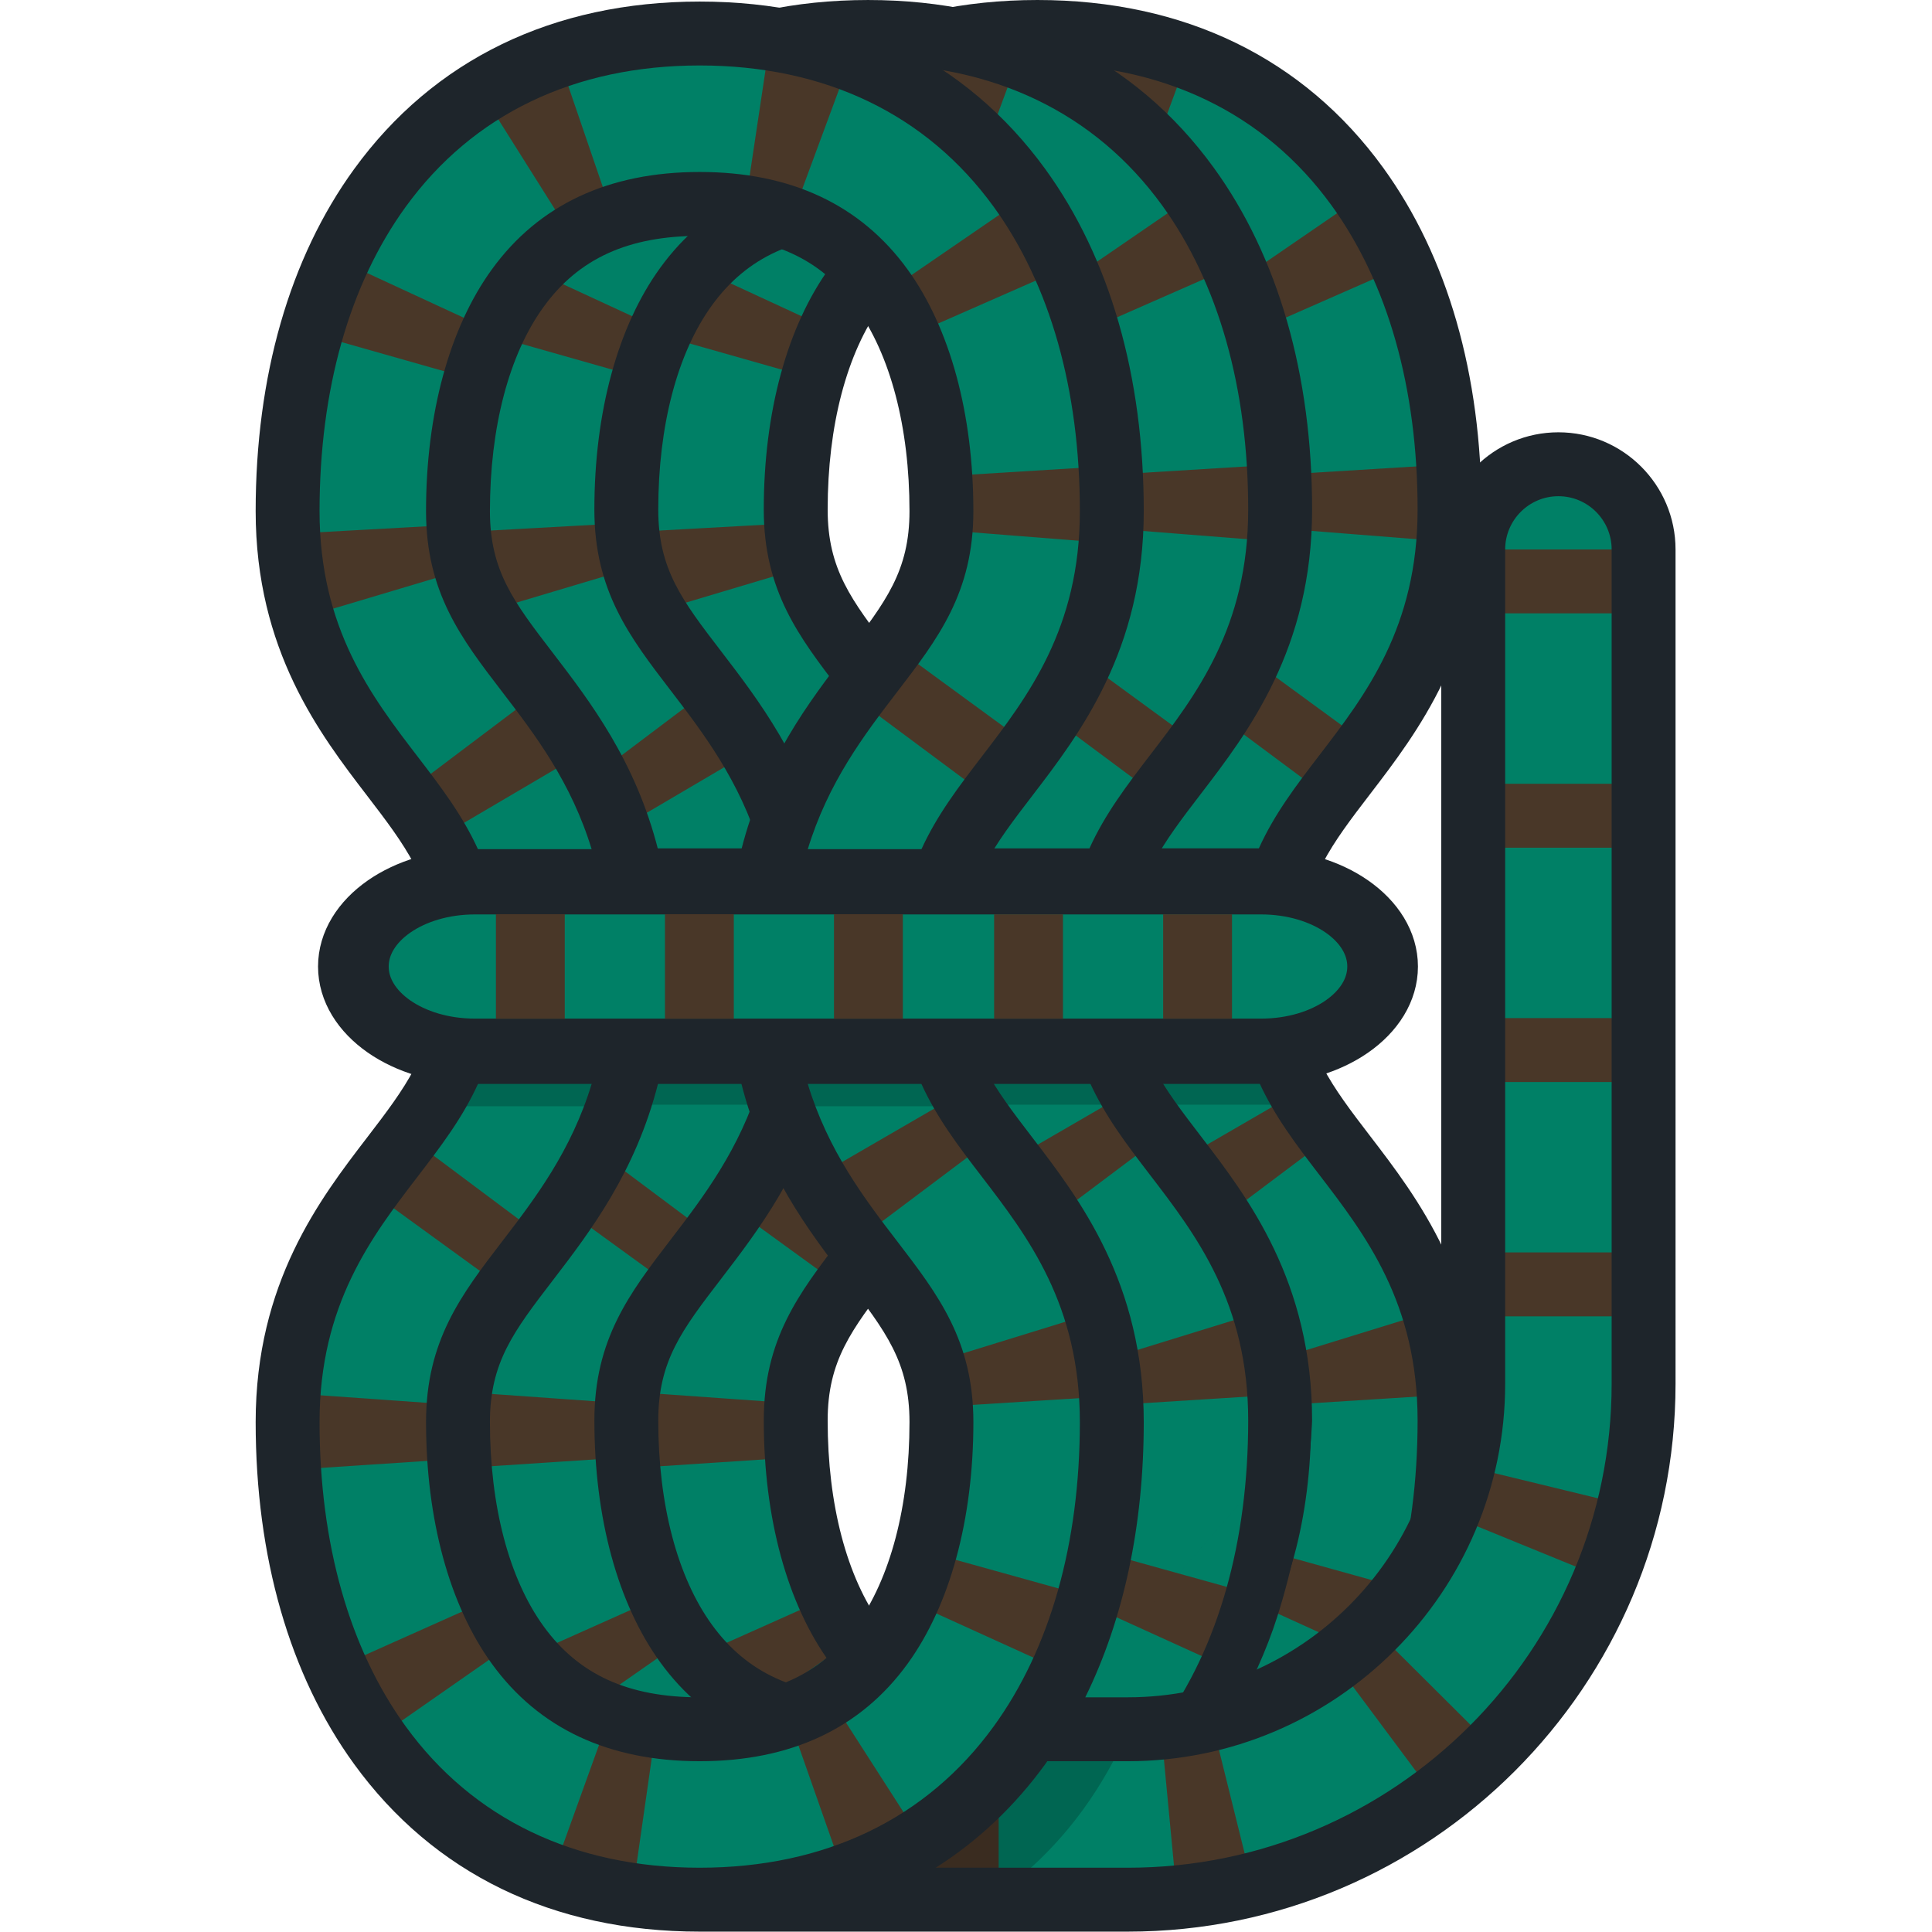 <?xml version="1.0" encoding="UTF-8" standalone="no"?> <svg xmlns="http://www.w3.org/2000/svg" xmlns:svg="http://www.w3.org/2000/svg" version="1.1" id="Layer_1" x="0px" y="0px" viewBox="0 0 512 512" xml:space="preserve" width="512" height="512"><defs id="defs59"></defs> <g id="g26"> </g> <g id="g28"> </g> <g id="g30"> </g> <g id="g32"> </g> <g id="g34"> </g> <g id="g36"> </g> <g id="g38"> </g> <g id="g40"> </g> <g id="g42"> </g> <g id="g44"> </g> <g id="g46"> </g> <g id="g48"> </g> <g id="g50"> </g> <g id="g52"> </g> <g id="g54"> </g><g id="g26-9" transform="translate(-459.052,134.593)"> </g><g id="g28-3" transform="translate(-459.052,134.593)"> </g><g id="g30-0" transform="translate(-459.052,134.593)"> </g><g id="g32-0" transform="translate(-459.052,134.593)"> </g><g id="g34-3" transform="translate(-459.052,134.593)"> </g><g id="g36-6" transform="translate(-459.052,134.593)"> </g><g id="g38-0" transform="translate(-459.052,134.593)"> </g><g id="g40-6" transform="translate(-459.052,134.593)"> </g><g id="g42-1" transform="translate(-459.052,134.593)"> </g><g id="g44-1" transform="translate(-459.052,134.593)"> </g><g id="g46-0" transform="translate(-459.052,134.593)"> </g><g id="g48-4" transform="translate(-459.052,134.593)"> </g><g id="g50-5" transform="translate(-459.052,134.593)"> </g><g id="g52-1" transform="translate(-459.052,134.593)"> </g><g id="g54-6" transform="translate(-459.052,134.593)"> </g> <rect style="fill:#493728;fill-opacity:1;stroke:none;stroke-width:34;stroke-linecap:round;paint-order:stroke fill markers" id="rect1784" width="1.496" height="1.994" x="-598.747" y="142.583" rx="20.955" ry="1.994"></rect><g id="g3511" transform="matrix(1.082,0,0,1,-19.823,1.38)" style="stroke-width:0.961"><g id="g3587" transform="matrix(0.999,0,0,0.999,0.206,0.412)" style="stroke-width:0.962"><path style="fill:#008066;stroke-width:0.964" d="m 252.459,480.508 c 197.472,-410.343 98.736,-205.171 0,0 z" id="path2-9-2" transform="matrix(0.924,0,0,1,18.326,-1.38)"></path><path style="fill:#008066;stroke-width:0.964" d="m 275.062,503.111 c -36.066,0 -65.413,-14.176 -84.872,-40.995 -16.01,-22.069 -24.473,-51.706 -24.473,-85.701 0,-34.058 15.41,-54.15 27.791,-70.294 11.485,-14.976 20.557,-26.804 20.557,-50.534 0,-23.729 -9.072,-35.558 -20.557,-50.532 -12.381,-16.145 -27.791,-36.238 -27.791,-70.295 0,-33.996 8.463,-63.631 24.473,-85.701 19.458,-26.82 48.805,-40.996 84.872,-40.996 36.067,0 65.416,14.176 84.872,40.995 16.012,22.07 24.475,51.706 24.475,85.701 0,34.058 -15.41,54.15 -27.791,70.295 -11.487,14.975 -20.557,26.803 -20.557,50.532 0,23.729 9.07,35.558 20.557,50.534 12.381,16.143 27.791,36.237 27.791,70.294 0,33.997 -8.463,63.632 -24.475,85.701 -19.456,26.82 -48.806,40.996 -84.872,40.996 z m 0,-449.841 c -21.584,0 -37.375,7.305 -48.28,22.336 -10.227,14.097 -15.857,35.104 -15.857,59.155 0,18.718 7.742,28.813 18.456,42.783 13.317,17.364 29.892,38.975 29.892,78.044 0,39.069 -16.575,60.679 -29.892,78.044 -10.714,13.971 -18.456,24.065 -18.456,42.783 0,24.05 5.631,45.058 15.857,59.155 10.904,15.029 26.696,22.336 48.28,22.336 21.584,0 37.377,-7.305 48.28,-22.336 10.227,-14.097 15.86,-35.104 15.86,-59.155 0,-18.718 -7.742,-28.813 -18.456,-42.783 -13.319,-17.364 -29.892,-38.975 -29.892,-78.044 0,-39.069 16.573,-60.679 29.892,-78.044 10.714,-13.971 18.456,-24.065 18.456,-42.783 0,-24.05 -5.633,-45.058 -15.86,-59.155 C 312.439,60.576 296.646,53.27 275.062,53.27 Z" id="path8-9-5" transform="matrix(0.924,0,0,1,18.326,-1.38)"></path><path style="fill:#493728;stroke-width:0.964" d="m 257.142,501.871 c -7.408,-1.06 -14.56,-2.823 -21.26,-5.237 l 15.332,-42.527 c 3.812,1.374 7.962,2.388 12.335,3.015 z m 56.318,-4.959 -14.982,-42.652 c 3.867,-1.358 7.508,-3.126 10.82,-5.253 l 24.431,38.036 c -6.268,4.026 -13.087,7.347 -20.269,9.869 z M 189.037,460.493 c -4.004,-5.744 -7.56,-12.069 -10.569,-18.804 l 41.274,-18.446 c 1.852,4.144 3.997,7.979 6.38,11.393 z M 371.333,442.41 330.181,423.699 c 1.821,-4.009 3.397,-8.383 4.682,-13 l 43.554,12.114 c -1.912,6.869 -4.295,13.463 -7.084,19.597 z M 166.128,389.125 c -0.271,-4.157 -0.41,-8.433 -0.41,-12.71 0,-2.594 0.09,-5.184 0.267,-7.7 l 45.094,3.19 c -0.104,1.458 -0.155,2.976 -0.155,4.508 0,3.292 0.106,6.571 0.313,9.744 z m 172.95,-16.741 c -0.264,-4.21 -0.949,-8.054 -2.091,-11.75 l 43.199,-13.327 c 2.174,7.048 3.523,14.528 4.009,22.234 z M 223.606,341.297 187.024,314.739 c 2.168,-2.986 4.364,-5.85 6.487,-8.621 1.387,-1.806 2.777,-3.619 4.152,-5.459 l 36.214,27.059 c -1.49,1.993 -2.993,3.954 -4.492,5.91 -2.038,2.654 -3.96,5.163 -5.779,7.669 z m 93.062,-13.018 c -3.207,-4.271 -7.374,-10.017 -11.184,-16.589 l 39.114,-22.667 c 2.598,4.485 5.616,8.64 8.222,12.114 z m -59.179,-51.53 -44.519,-7.866 c 0.727,-4.106 1.095,-8.578 1.095,-13.295 l -0.007,-1.061 45.205,-0.466 c 0.005,0.486 0.007,0.976 0.009,1.469 0.001,7.404 -0.6,14.524 -1.783,21.219 z m 33.367,-20.397 -0.002,-0.764 c 0,-7.056 0.552,-13.906 1.642,-20.359 l 44.575,7.535 c -0.671,3.971 -1.012,8.285 -1.012,12.824 l 0.002,0.533 z m -85.584,-34.637 c -2.61,-4.437 -5.675,-8.638 -8.333,-12.162 l 36.101,-27.21 c 3.426,4.546 7.437,10.056 11.2,16.458 z m 146.834,-10.72 -36.276,-26.976 c 1.626,-2.188 3.275,-4.337 4.919,-6.478 1.911,-2.492 3.715,-4.846 5.437,-7.2 l 36.494,26.681 c -2.029,2.772 -4.079,5.445 -6.061,8.031 -1.506,1.964 -3.021,3.935 -4.513,5.942 z M 169.693,163.052 c -2.101,-7.042 -3.384,-14.525 -3.81,-22.237 l 45.138,-2.494 c 0.234,4.238 0.885,8.098 1.989,11.799 z m 214.385,-19.763 -45.066,-3.562 c 0.125,-1.597 0.19,-3.267 0.19,-4.967 0,-3.096 -0.095,-6.189 -0.278,-9.193 l 45.121,-2.776 c 0.241,3.925 0.364,7.951 0.364,11.969 0,2.882 -0.113,5.752 -0.331,8.529 z M 215.406,99.966 171.917,87.622 c 1.95,-6.864 4.373,-13.451 7.207,-19.578 l 41.033,18.973 c -1.847,3.992 -3.445,8.348 -4.751,12.949 z M 330.589,88.393 c -1.83,-4.168 -3.956,-8.027 -6.315,-11.468 l 37.282,-25.566 c 3.951,5.762 7.457,12.103 10.421,18.848 z M 241.206,61.93 217.113,23.678 c 6.291,-3.964 13.136,-7.223 20.339,-9.688 l 14.635,42.773 c -3.894,1.332 -7.553,3.07 -10.881,5.167 z m 58.135,-4.704 c -3.794,-1.404 -7.925,-2.447 -12.277,-3.1 L 293.778,9.42 c 7.408,1.113 14.558,2.933 21.248,5.408 z" id="path10-4-6" transform="matrix(0.924,0,0,1,18.326,-1.38)"></path><path style="opacity:0.2;stroke-width:0.964;enable-background:new" d="m 213.695,247.675 c 0.241,2.491 0.371,5.116 0.371,7.912 0,16.364 -4.315,27.067 -10.759,37.046 h 50.097 c 3.57,-10.385 5.868,-22.505 5.868,-37.046 0,-2.724 -0.088,-5.353 -0.243,-7.912 z m 122.366,7.913 c 0,-2.796 0.13,-5.421 0.371,-7.912 h -45.335 c -0.155,2.56 -0.243,5.189 -0.243,7.912 0,14.541 2.298,26.661 5.867,37.046 h 50.098 c -6.445,-9.98 -10.758,-20.684 -10.758,-37.046 z" id="path12-1-0" transform="matrix(0.924,0,0,1,18.326,-1.38)"></path><path style="fill:#008066;stroke-width:0.964" d="m 337.176,278.066 c 10.602,0 19.197,-10.064 19.197,-22.479 0,-12.415 -8.595,-22.479 -19.197,-22.479 H 212.951 c -10.602,0 -19.197,10.064 -19.197,22.479 0,12.415 8.595,22.479 19.197,22.479 z" id="path14-4-3" transform="matrix(0.924,0,0,1,18.326,-1.38)"></path><g id="g22-9-9" transform="matrix(0.924,0,0,1,101.172,-1.793)" style="stroke-width:0.964"> <rect x="177.008" y="233.517" style="fill:#493728;fill-opacity:1;stroke-width:0.962" width="16.88" height="44.958" id="rect16-5-4"></rect> <rect x="135.565" y="233.517" style="fill:#493728;fill-opacity:1;stroke-width:0.962" width="16.88" height="44.958" id="rect18-6-8"></rect> <rect x="218.452" y="233.517" style="fill:#493728;fill-opacity:1;stroke-width:0.962" width="16.88" height="44.958" id="rect20-3-7"></rect> </g><path style="fill:#1e252b;stroke-width:0.964" d="m 392.886,376.414 c 0,-36.934 -17.074,-59.196 -29.542,-75.453 -5.09,-6.638 -9.393,-12.276 -12.609,-18.405 8.416,-5.315 14.115,-15.409 14.115,-26.969 0,-11.562 -5.699,-21.655 -14.116,-26.971 3.216,-6.128 7.518,-11.763 12.612,-18.405 12.467,-16.255 29.541,-38.52 29.541,-75.452 0,-35.796 -9.021,-67.152 -26.09,-90.678 -21.119,-29.108 -52.839,-44.494 -91.735,-44.494 -38.893,0 -70.613,15.386 -91.733,44.495 -17.067,23.527 -26.088,54.884 -26.088,90.678 0,36.932 17.072,59.196 29.544,75.456 5.091,6.639 9.393,12.274 12.608,18.4 -8.416,5.315 -14.116,15.41 -14.116,26.97 0,11.561 5.699,21.655 14.116,26.971 -3.215,6.126 -7.516,11.762 -12.61,18.405 -12.467,16.255 -29.542,38.519 -29.542,75.453 0,35.796 9.021,67.152 26.089,90.679 21.118,29.108 52.839,44.494 91.732,44.494 m 0,0 c 0,0 8.343,-0.424 18.797,-3.063 4.832,-1.219 10.824,-2.091 16.217,-4.067 5.065,-1.856 11.398,-3.872 16.12,-6.683 10.542,-6.276 22.495,-12.787 31.209,-22.366 9.453,-10.391 20.53,-29.051 26.223,-46.907 C 392.097,401.946 392.886,376.414 392.886,376.414 M 174.194,134.761 c 0,-32.195 7.904,-60.11 22.858,-80.724 17.798,-24.53 44.773,-37.497 78.01,-37.497 33.24,0 60.215,12.967 78.01,37.497 14.954,20.613 22.86,48.527 22.86,80.724 0,31.18 -13.833,49.219 -26.04,65.137 -6.105,7.96 -11.922,15.558 -16.077,24.735 H 303.68 c 5.44,-17.962 15.099,-30.598 23.791,-41.931 10.843,-14.137 20.206,-26.348 20.206,-47.941 0,-25.823 -6.206,-48.599 -17.475,-64.132 -12.435,-17.143 -30.987,-25.835 -55.141,-25.835 -24.151,0 -42.703,8.691 -55.14,25.834 -11.269,15.531 -17.474,38.307 -17.474,64.132 0,21.594 9.364,33.805 20.211,47.948 8.69,11.331 18.348,23.969 23.786,41.924 h -30.135 c -4.153,-9.177 -9.969,-16.774 -16.077,-24.736 -12.205,-15.916 -26.038,-33.956 -26.038,-65.135 z m 38.757,134.828 c -5.812,0 -10.721,-6.413 -10.721,-14.003 0,-7.59 4.909,-14.003 10.721,-14.003 h 124.224 c 5.812,0 10.721,6.413 10.721,14.003 0,7.59 -4.909,14.003 -10.721,14.003 z m 73.142,16.953 c 5.976,23.575 18.046,39.363 27.928,52.247 10.418,13.585 16.705,21.783 16.705,37.626 0,22.275 -5.06,41.515 -14.246,54.177 -9.322,12.851 -22.483,18.837 -41.418,18.837 -18.934,0 -32.095,-5.985 -41.419,-18.837 -9.184,-12.659 -14.242,-31.9 -14.242,-54.177 0,-15.843 6.287,-24.041 16.713,-37.634 9.879,-12.883 21.943,-28.669 27.919,-52.238 h 22.06 z m -22.06,-61.91 c -5.975,-23.57 -18.042,-39.357 -27.927,-52.247 -10.418,-13.585 -16.705,-21.783 -16.705,-37.626 0,-22.277 5.059,-41.517 14.242,-54.177 9.323,-12.85 22.485,-18.835 41.419,-18.835 18.936,0 32.096,5.985 41.419,18.837 9.185,12.661 14.245,31.901 14.245,54.177 0,15.843 -6.288,24.041 -16.705,37.625 -9.881,12.883 -21.95,28.669 -27.927,52.247 z m -66.981,232.507 c -14.953,-20.613 -22.859,-48.527 -22.859,-80.724 0,-31.182 13.834,-49.22 26.047,-65.143 6.102,-7.959 11.918,-15.555 16.069,-24.729 h 30.136 c -5.436,17.955 -15.096,30.592 -23.791,41.931 -10.843,14.137 -20.206,26.348 -20.206,47.941 0,25.826 6.205,48.601 17.474,64.132 12.438,17.142 30.989,25.834 55.14,25.834 24.154,0 42.706,-8.692 55.14,-25.834 11.27,-15.533 17.476,-38.31 17.476,-64.132 0,-21.594 -9.364,-33.805 -20.206,-47.942 -8.692,-11.332 -18.353,-23.971 -23.791,-41.931 h 30.133 c 4.153,9.179 9.972,16.779 16.077,24.737 12.206,15.915 26.04,33.954 26.04,65.135 0,32.198 -7.904,60.112 -22.86,80.724 -17.796,24.53 -44.771,37.496 -78.01,37.496 -33.236,0 -60.211,-12.965 -78.009,-37.495 z" id="path24-8-0" transform="matrix(0.924,0,0,1,18.326,-1.38)"></path><g id="g1578" transform="matrix(0.924,0,0,1,483.762,-136.384)" style="stroke-width:0.964"><path style="fill:#008066;stroke-width:0.962" d="m -296.207,615.514 c 197.472,-410.343 98.736,-205.171 0,0 z" id="path2-9"></path><path style="fill:#008066;stroke-width:0.962" d="m -273.604,638.117 c -36.066,0 -65.413,-14.176 -84.872,-40.995 -16.01,-22.069 -24.473,-51.706 -24.473,-85.701 0,-34.058 15.41,-54.15 27.791,-70.294 11.485,-14.976 20.557,-26.804 20.557,-50.534 0,-23.729 -9.072,-35.558 -20.557,-50.532 -12.381,-16.145 -27.791,-36.238 -27.791,-70.295 0,-33.996 8.463,-63.631 24.473,-85.701 19.458,-26.82 48.805,-40.996 84.872,-40.996 36.067,0 65.416,14.176 84.872,40.995 16.012,22.07 24.475,51.706 24.475,85.701 0,34.058 -15.41,54.15 -27.791,70.295 -11.487,14.975 -20.557,26.803 -20.557,50.532 0,23.729 9.07,35.558 20.557,50.534 12.381,16.143 27.791,36.237 27.791,70.294 0,33.997 -8.463,63.632 -24.475,85.701 -19.456,26.82 -48.806,40.996 -84.872,40.996 z m 0,-449.841 c -21.584,0 -37.375,7.305 -48.28,22.336 -10.227,14.097 -15.857,35.104 -15.857,59.155 0,18.718 7.742,28.813 18.456,42.783 13.317,17.364 29.892,38.975 29.892,78.044 0,39.069 -16.575,60.679 -29.892,78.044 -10.714,13.971 -18.456,24.065 -18.456,42.783 0,24.05 5.631,45.058 15.857,59.155 10.904,15.029 26.696,22.336 48.28,22.336 21.584,0 37.377,-7.305 48.28,-22.336 10.227,-14.097 15.86,-35.104 15.86,-59.155 0,-18.718 -7.742,-28.813 -18.456,-42.783 -13.319,-17.364 -29.892,-38.975 -29.892,-78.044 0,-39.069 16.573,-60.679 29.892,-78.044 10.714,-13.971 18.456,-24.065 18.456,-42.783 0,-24.05 -5.633,-45.058 -15.86,-59.155 -10.903,-15.03 -26.696,-22.336 -48.28,-22.336 z" id="path8-9"></path><path style="fill:#493728;stroke-width:0.962" d="m -291.524,636.877 c -7.408,-1.06 -14.56,-2.823 -21.26,-5.237 l 15.332,-42.527 c 3.812,1.374 7.962,2.388 12.335,3.015 z m 56.318,-4.959 -14.982,-42.652 c 3.867,-1.358 7.508,-3.126 10.82,-5.253 l 24.431,38.036 c -6.268,4.026 -13.087,7.347 -20.269,9.869 z m -124.423,-36.419 c -4.004,-5.744 -7.56,-12.069 -10.569,-18.804 l 41.274,-18.446 c 1.852,4.144 3.997,7.979 6.38,11.393 z m 182.296,-18.083 -41.152,-18.711 c 1.821,-4.009 3.397,-8.383 4.682,-13 l 43.554,12.114 c -1.912,6.869 -4.295,13.463 -7.084,19.597 z m -205.205,-53.285 c -0.271,-4.157 -0.41,-8.433 -0.41,-12.71 0,-2.594 0.09,-5.184 0.267,-7.7 l 45.094,3.19 c -0.104,1.458 -0.155,2.976 -0.155,4.508 0,3.292 0.106,6.571 0.313,9.744 z m 172.95,-16.741 c -0.264,-4.21 -0.949,-8.054 -2.091,-11.75 l 43.199,-13.327 c 2.174,7.048 3.523,14.528 4.009,22.234 z m -115.472,-31.087 -36.582,-26.558 c 2.168,-2.986 4.364,-5.85 6.487,-8.621 1.387,-1.806 2.777,-3.619 4.152,-5.459 l 36.214,27.059 c -1.49,1.993 -2.993,3.954 -4.492,5.91 -2.038,2.654 -3.96,5.163 -5.779,7.669 z m 93.062,-13.018 c -3.207,-4.271 -7.374,-10.017 -11.184,-16.589 l 39.114,-22.667 c 2.598,4.485 5.616,8.64 8.222,12.114 z m -59.179,-51.53 -44.519,-7.866 c 0.727,-4.106 1.095,-8.578 1.095,-13.295 l -0.007,-1.061 45.205,-0.466 c 0.005,0.486 0.007,0.976 0.009,1.469 0.001,7.404 -0.6,14.524 -1.783,21.219 z m 33.367,-20.397 -0.002,-0.764 c 0,-7.056 0.552,-13.906 1.642,-20.359 l 44.575,7.535 c -0.671,3.971 -1.012,8.285 -1.012,12.824 l 0.002,0.533 z m -85.584,-34.637 c -2.61,-4.437 -5.675,-8.638 -8.333,-12.162 l 36.101,-27.21 c 3.426,4.546 7.437,10.056 11.2,16.458 z m 146.834,-10.72 -36.276,-26.976 c 1.626,-2.188 3.275,-4.337 4.919,-6.478 1.911,-2.492 3.715,-4.846 5.437,-7.2 l 36.494,26.681 c -2.029,2.772 -4.079,5.445 -6.061,8.031 -1.506,1.964 -3.021,3.935 -4.513,5.942 z m -182.413,-47.943 c -2.101,-7.042 -3.384,-14.525 -3.81,-22.237 l 45.138,-2.494 c 0.234,4.238 0.885,8.098 1.989,11.799 l -21.659,6.466 z m 214.385,-19.763 -45.066,-3.562 c 0.125,-1.597 0.19,-3.267 0.19,-4.967 0,-3.096 -0.095,-6.189 -0.278,-9.193 l 45.121,-2.776 c 0.241,3.925 0.364,7.951 0.364,11.969 0,2.882 -0.113,5.752 -0.331,8.529 z m -168.672,-43.323 -43.489,-12.344 c 1.95,-6.864 4.373,-13.451 7.207,-19.578 l 41.033,18.973 c -1.847,3.992 -3.445,8.348 -4.751,12.949 z m 115.183,-11.573 c -1.83,-4.168 -3.956,-8.027 -6.315,-11.468 l 37.282,-25.566 c 3.951,5.762 7.457,12.103 10.421,18.848 z m -89.383,-26.463 -24.093,-38.252 c 6.291,-3.964 13.136,-7.223 20.339,-9.688 l 14.635,42.773 c -3.894,1.332 -7.553,3.07 -10.881,5.167 z m 58.135,-4.704 c -3.794,-1.404 -7.925,-2.447 -12.277,-3.1 l 6.714,-44.706 c 7.408,1.113 14.558,2.933 21.248,5.408 z" id="path10-4"></path><path style="opacity:0.2;stroke-width:0.962;enable-background:new" d="m -334.971,382.681 c 0.241,2.491 0.371,5.116 0.371,7.912 0,16.364 -4.315,27.067 -10.759,37.046 h 50.097 c 3.57,-10.385 5.868,-22.505 5.868,-37.046 0,-2.724 -0.088,-5.353 -0.243,-7.912 z m 122.366,7.913 c 0,-2.796 0.13,-5.421 0.371,-7.912 h -45.335 c -0.155,2.56 -0.243,5.189 -0.243,7.912 0,14.541 2.298,26.661 5.867,37.046 h 50.098 c -6.445,-9.98 -10.758,-20.684 -10.758,-37.046 z" id="path12-1"></path><path style="fill:#008066;stroke-width:0.962" d="m -211.49,413.072 c 10.602,0 19.197,-10.064 19.197,-22.479 0,-12.415 -8.595,-22.479 -19.197,-22.479 h -124.225 c -10.602,0 -19.197,10.064 -19.197,22.479 0,12.415 8.595,22.479 19.197,22.479 z" id="path14-4"></path><g id="g22-9" transform="translate(-459.052,134.593)" style="stroke-width:0.962"> <rect x="177.008" y="233.517" style="fill:#493728;fill-opacity:1;stroke-width:0.962" width="16.88" height="44.958" id="rect16-5"></rect> <rect x="135.565" y="233.517" style="fill:#493728;fill-opacity:1;stroke-width:0.962" width="16.88" height="44.958" id="rect18-6"></rect> <rect x="218.452" y="233.517" style="fill:#493728;fill-opacity:1;stroke-width:0.962" width="16.88" height="44.958" id="rect20-3"></rect> </g><path style="fill:#1e252b;stroke-width:0.962" d="m -155.78,511.42 c 0,-36.934 -17.074,-59.196 -29.542,-75.453 -5.09,-6.638 -9.393,-12.276 -12.609,-18.405 18.439,-14.648 17.968,-42.059 -10e-4,-53.94 3.216,-6.128 7.518,-11.763 12.612,-18.405 12.467,-16.255 29.541,-38.52 29.541,-75.452 0,-35.796 -9.021,-67.152 -26.09,-90.678 -21.119,-29.108 -52.839,-44.494 -91.735,-44.494 -38.893,0 -70.613,15.386 -91.733,44.495 -17.067,23.527 -26.088,54.884 -26.088,90.678 0,36.932 17.072,59.196 29.544,75.456 5.091,6.639 9.393,12.274 12.608,18.4 -8.416,5.315 -14.116,15.41 -14.116,26.97 0,11.561 5.699,21.655 14.116,26.971 -3.215,6.126 -7.516,11.762 -12.61,18.405 -12.467,16.255 -29.542,38.519 -29.542,75.453 0,35.796 9.021,67.152 26.089,90.679 21.118,29.108 52.839,44.494 91.732,44.494 m 0,0 c 0,0 8.343,-0.424 18.797,-3.063 4.832,-1.219 10.824,-2.091 16.217,-4.067 5.065,-1.856 11.398,-3.872 16.12,-6.683 10.542,-6.276 22.495,-12.787 31.209,-22.366 9.453,-10.391 20.53,-29.051 26.223,-46.907 8.468,-26.557 9.257,-52.088 9.257,-52.088 m -218.692,-241.653 c 0,-32.195 7.904,-60.11 22.858,-80.724 17.798,-24.53 44.773,-37.497 78.01,-37.497 33.24,0 60.215,12.967 78.01,37.497 14.954,20.613 22.86,48.527 22.86,80.724 0,31.18 -13.833,49.219 -26.04,65.137 -6.105,7.96 -11.922,15.558 -16.077,24.735 h -30.135 c 5.44,-17.962 15.099,-30.598 23.791,-41.931 10.843,-14.137 20.206,-26.348 20.206,-47.941 0,-25.823 -6.206,-48.599 -17.475,-64.132 -12.435,-17.143 -30.987,-25.835 -55.141,-25.835 -24.151,0 -42.703,8.691 -55.14,25.834 -11.269,15.531 -17.474,38.307 -17.474,64.132 0,21.594 9.364,33.805 20.211,47.948 8.69,11.331 18.348,23.969 23.786,41.924 h -30.135 c -4.153,-9.177 -9.969,-16.774 -16.077,-24.736 -12.205,-15.916 -26.038,-33.956 -26.038,-65.135 z m 38.757,134.828 c -5.812,0 -10.721,-6.413 -10.721,-14.003 0,-7.59 4.909,-14.003 10.721,-14.003 h 124.224 c 15.721,3.378 11.38,27.537 0,28.006 z m 73.142,16.953 c 5.976,23.575 18.046,39.363 27.928,52.247 10.418,13.585 16.705,21.783 16.705,37.626 0,22.275 -5.06,41.515 -14.246,54.177 -9.322,12.851 -22.483,18.837 -41.418,18.837 -18.934,0 -32.095,-5.985 -41.419,-18.837 -9.184,-12.659 -14.242,-31.9 -14.242,-54.177 0,-15.843 6.287,-24.041 16.713,-37.634 9.879,-12.883 21.943,-28.669 27.919,-52.238 h 22.06 z m -22.06,-61.91 c -5.975,-23.57 -18.042,-39.357 -27.927,-52.247 -10.418,-13.585 -16.705,-21.783 -16.705,-37.626 0,-22.277 5.059,-41.517 14.242,-54.177 9.323,-12.85 22.485,-18.835 41.419,-18.835 18.936,0 32.096,5.985 41.419,18.837 9.185,12.661 14.245,31.901 14.245,54.177 0,15.843 -6.288,24.041 -16.705,37.625 -9.881,12.883 -21.95,28.669 -27.927,52.247 z m -66.981,232.507 c -14.953,-20.613 -22.859,-48.527 -22.859,-80.724 0,-31.182 13.834,-49.22 26.047,-65.143 6.102,-7.959 11.918,-15.555 16.069,-24.729 h 30.136 c -5.436,17.955 -15.096,30.592 -23.791,41.931 -10.843,14.137 -20.206,26.348 -20.206,47.941 0,25.826 6.205,48.601 17.474,64.132 12.438,17.142 30.989,25.834 55.14,25.834 24.154,0 42.706,-8.692 55.14,-25.834 11.27,-15.533 17.476,-38.31 17.476,-64.132 0,-21.594 -9.364,-33.805 -20.206,-47.942 -8.692,-11.332 -18.353,-23.971 -23.791,-41.931 h 30.133 c 4.153,9.179 9.972,16.779 16.077,24.737 12.206,15.915 26.04,33.954 26.04,65.135 0,32.198 -7.904,60.112 -22.86,80.724 -17.796,24.53 -44.771,37.496 -78.01,37.496 -33.236,0 -60.211,-12.965 -78.009,-37.495 z" id="path24-8"></path></g><path style="fill:#008066;stroke-width:0.964" d="m 299.029,503.524 h -113.58 c -12.483,0 -22.604,-10.12 -22.604,-22.603 0,-12.484 10.121,-22.604 22.604,-22.604 h 113.58 c 50.543,0 91.662,-41.119 91.662,-91.662 V 145.344 c 0,-12.484 10.121,-22.604 22.604,-22.604 12.485,0 22.604,10.12 22.604,22.604 v 221.311 c -0.002,75.471 -61.401,136.869 -136.87,136.869 z" id="path2" transform="matrix(0.924,0,0,1,18.326,-1.38)"></path><path style="fill:#493728;stroke-width:0.964" d="m 307.82,457.902 4.273,45.005 c 6.73,-0.64 13.458,-1.786 19.998,-3.41 l -10.889,-43.876 c -4.371,1.086 -8.875,1.854 -13.382,2.281 z m 45.906,-17.685 27.009,36.253 c 5.403,-4.027 10.556,-8.491 15.313,-13.271 L 364.004,431.31 c -3.193,3.209 -6.653,6.206 -10.278,8.907 z m -105.907,44.75 v 18.556 h 16.953 v -34.002 c -5.107,5.899 -10.776,11.05 -16.953,15.446 z M 390.69,286.617 h 45.207 V 269.664 H 390.69 Z m 0,-62.16 h 45.207 V 207.504 H 390.69 Z m -6.764,176.834 41.852,17.093 c 2.556,-6.26 4.662,-12.764 6.258,-19.332 l -43.929,-10.671 c -1.066,4.386 -2.472,8.729 -4.181,12.91 z m 6.764,-255.946 v 16.953 h 45.207 v -16.953 z m 0,203.431 h 45.207 V 331.823 H 390.69 Z" id="path4" transform="matrix(0.924,0,0,1,18.326,-1.38)"></path><path style="opacity:0.2;stroke-width:0.964;enable-background:new" d="m 299.029,458.317 h -113.58 c -12.483,0 -22.604,10.12 -22.604,22.604 0,12.484 10.121,22.603 22.604,22.603 h 76.995 c 9.466,-6.318 17.797,-14.35 24.829,-24.042 4.669,-6.434 8.675,-13.53 12.036,-21.172 -0.094,10e-4 -0.187,0.007 -0.28,0.007 z" id="path6" transform="matrix(0.924,0,0,1,18.326,-1.38)"></path><path style="fill:#008066;stroke-width:0.964" d="m 185.448,503.524 c -36.066,0 -65.413,-14.176 -84.872,-40.995 -16.01,-22.069 -24.473,-51.706 -24.473,-85.701 0,-34.058 15.41,-54.15 27.791,-70.294 11.485,-14.976 20.557,-26.804 20.557,-50.534 0,-23.729 -9.072,-35.558 -20.557,-50.532 -12.381,-16.145 -27.791,-36.238 -27.791,-70.295 0,-33.996 8.463,-63.631 24.473,-85.701 19.458,-26.82 48.805,-40.996 84.872,-40.996 36.067,0 65.416,14.176 84.872,40.995 16.012,22.07 24.475,51.706 24.475,85.701 0,34.058 -15.41,54.15 -27.791,70.295 -11.487,14.975 -20.557,26.803 -20.557,50.532 0,23.729 9.07,35.558 20.557,50.534 12.381,16.143 27.791,36.237 27.791,70.294 0,33.997 -8.463,63.632 -24.475,85.701 -19.456,26.82 -48.806,40.996 -84.872,40.996 z m 0,-449.841 c -21.584,0 -37.375,7.305 -48.28,22.336 -10.227,14.097 -15.857,35.104 -15.857,59.155 0,18.718 7.742,28.813 18.456,42.783 13.317,17.364 29.892,38.975 29.892,78.044 0,39.069 -16.575,60.679 -29.892,78.044 -10.714,13.971 -18.456,24.065 -18.456,42.783 0,24.05 5.631,45.058 15.857,59.155 10.904,15.029 26.696,22.336 48.28,22.336 21.584,0 37.377,-7.305 48.28,-22.336 10.227,-14.097 15.86,-35.104 15.86,-59.155 0,-18.718 -7.742,-28.813 -18.456,-42.783 -13.319,-17.364 -29.892,-38.975 -29.892,-78.044 0,-39.069 16.573,-60.679 29.892,-78.044 10.714,-13.971 18.456,-24.065 18.456,-42.783 0,-24.05 -5.633,-45.058 -15.86,-59.155 -10.903,-15.03 -26.696,-22.336 -48.28,-22.336 z" id="path8" transform="matrix(0.924,0,0,1,18.326,-1.38)"></path><path style="fill:#493728;stroke-width:0.964" d="m 167.528,502.284 c -7.408,-1.06 -14.56,-2.823 -21.26,-5.237 L 161.6,454.52 c 3.812,1.374 7.962,2.388 12.335,3.015 z m 56.318,-4.959 -14.982,-42.652 c 3.867,-1.358 7.508,-3.126 10.82,-5.253 l 24.431,38.036 c -6.268,4.026 -13.087,7.347 -20.269,9.869 z M 99.423,460.906 c -4.004,-5.744 -7.56,-12.069 -10.569,-18.804 l 41.274,-18.446 c 1.852,4.144 3.997,7.979 6.38,11.393 z m 182.296,-18.083 -41.152,-18.711 c 1.821,-4.009 3.397,-8.383 4.682,-13 l 43.554,12.114 c -1.912,6.869 -4.295,13.463 -7.084,19.597 z M 76.514,389.538 c -0.271,-4.157 -0.41,-8.433 -0.41,-12.71 0,-2.594 0.09,-5.184 0.267,-7.7 l 45.094,3.19 c -0.104,1.458 -0.155,2.976 -0.155,4.508 0,3.292 0.106,6.571 0.313,9.744 z m 172.95,-16.741 c -0.264,-4.21 -0.949,-8.054 -2.091,-11.75 l 43.199,-13.327 c 2.174,7.048 3.523,14.528 4.009,22.234 z M 133.992,341.71 97.41,315.152 c 2.168,-2.986 4.364,-5.85 6.487,-8.621 1.387,-1.806 2.777,-3.619 4.152,-5.459 l 36.214,27.059 c -1.49,1.993 -2.993,3.954 -4.492,5.91 -2.038,2.654 -3.96,5.163 -5.779,7.669 z m 93.062,-13.018 c -3.207,-4.271 -7.374,-10.017 -11.184,-16.589 l 39.114,-22.667 c 2.598,4.485 5.616,8.64 8.222,12.114 z m -59.179,-51.53 -44.519,-7.866 c 0.727,-4.106 1.095,-8.578 1.095,-13.295 l -0.007,-1.061 45.205,-0.466 c 0.005,0.486 0.007,0.976 0.009,1.469 0.001,7.404 -0.6,14.524 -1.783,21.219 z m 33.367,-20.397 -0.002,-0.764 c 0,-7.056 0.552,-13.906 1.642,-20.359 l 44.575,7.535 c -0.671,3.971 -1.012,8.285 -1.012,12.824 l 0.002,0.533 z m -85.584,-34.637 c -2.61,-4.437 -5.675,-8.638 -8.333,-12.162 l 36.101,-27.21 c 3.426,4.546 7.437,10.056 11.2,16.458 z m 146.834,-10.72 -36.276,-26.976 c 1.626,-2.188 3.275,-4.337 4.919,-6.478 1.911,-2.492 3.715,-4.846 5.437,-7.2 l 36.494,26.681 c -2.029,2.772 -4.079,5.445 -6.061,8.031 -1.506,1.964 -3.021,3.935 -4.513,5.942 z M 80.079,163.465 c -2.101,-7.042 -3.384,-14.525 -3.81,-22.237 l 45.138,-2.494 c 0.234,4.238 0.885,8.098 1.989,11.799 z m 214.385,-19.763 -45.066,-3.562 c 0.125,-1.597 0.19,-3.267 0.19,-4.967 0,-3.096 -0.095,-6.189 -0.278,-9.193 l 45.121,-2.776 c 0.241,3.925 0.364,7.951 0.364,11.969 0,2.882 -0.113,5.752 -0.331,8.529 z M 125.792,100.379 82.303,88.035 c 1.95,-6.864 4.373,-13.451 7.207,-19.578 l 41.033,18.973 c -1.847,3.992 -3.445,8.348 -4.751,12.949 z M 240.975,88.806 c -1.83,-4.168 -3.956,-8.027 -6.315,-11.468 l 37.282,-25.566 c 3.951,5.762 7.457,12.103 10.421,18.848 z M 151.592,62.343 127.499,24.091 c 6.291,-3.964 13.136,-7.223 20.339,-9.688 l 14.635,42.773 c -3.894,1.332 -7.553,3.07 -10.881,5.167 z m 58.135,-4.704 c -3.794,-1.404 -7.925,-2.447 -12.277,-3.1 l 6.714,-44.706 c 7.408,1.113 14.558,2.933 21.248,5.408 z" id="path10" transform="matrix(0.924,0,0,1,18.326,-1.38)"></path><path style="opacity:0.2;stroke-width:0.964;enable-background:new" d="m 124.081,248.088 c 0.241,2.491 0.371,5.116 0.371,7.912 0,16.364 -4.315,27.067 -10.759,37.046 h 50.097 c 3.57,-10.385 5.868,-22.505 5.868,-37.046 0,-2.724 -0.088,-5.353 -0.243,-7.912 z m 122.366,7.913 c 0,-2.796 0.13,-5.421 0.371,-7.912 h -45.335 c -0.155,2.56 -0.243,5.189 -0.243,7.912 0,14.541 2.298,26.661 5.867,37.046 h 50.098 c -6.445,-9.98 -10.758,-20.684 -10.758,-37.046 z" id="path12" transform="matrix(0.924,0,0,1,18.326,-1.38)"></path><path style="fill:#008066;stroke-width:0.964" d="m 247.562,278.479 c 10.602,0 19.197,-10.064 19.197,-22.479 0,-12.415 -8.595,-22.479 -19.197,-22.479 H 123.337 c -10.602,0 -19.197,10.064 -19.197,22.479 0,12.415 8.595,22.479 19.197,22.479 z" id="path14" transform="matrix(0.924,0,0,1,18.326,-1.38)"></path><g id="g22" transform="matrix(0.924,0,0,1,18.326,-1.38)" style="stroke-width:0.964"> <rect x="177.008" y="233.517" style="fill:#493728;fill-opacity:1;stroke-width:0.962" width="16.88" height="44.958" id="rect16"></rect> <rect x="135.565" y="233.517" style="fill:#493728;fill-opacity:1;stroke-width:0.962" width="16.88" height="44.958" id="rect18"></rect> <rect x="218.452" y="233.517" style="fill:#493728;fill-opacity:1;stroke-width:0.962" width="16.88" height="44.958" id="rect20"></rect> </g><path style="fill:#1e252b;stroke-width:0.964" d="m 413.294,114.265 c -17.137,0 -31.08,13.943 -31.08,31.08 v 221.311 c 0,45.868 -37.317,83.185 -83.185,83.185 h -11.273 c 10.184,-20.707 15.516,-45.545 15.516,-73.014 0,-36.934 -17.074,-59.196 -29.542,-75.453 -5.09,-6.638 -9.393,-12.276 -12.609,-18.405 8.416,-5.315 14.115,-15.409 14.115,-26.969 0,-11.562 -5.699,-21.655 -14.116,-26.971 3.216,-6.128 7.518,-11.763 12.612,-18.405 12.467,-16.255 29.541,-38.52 29.541,-75.452 0,-35.796 -9.021,-67.152 -26.09,-90.678 C 256.064,15.386 224.344,0 185.448,0 146.555,0 114.835,15.386 93.715,44.495 76.648,68.022 67.627,99.379 67.627,135.173 c 0,36.932 17.072,59.196 29.544,75.456 5.091,6.639 9.393,12.274 12.608,18.4 -8.416,5.315 -14.116,15.41 -14.116,26.97 0,11.561 5.699,21.655 14.116,26.971 -3.215,6.126 -7.516,11.762 -12.61,18.405 -12.467,16.255 -29.542,38.519 -29.542,75.453 0,35.796 9.021,67.152 26.089,90.679 21.118,29.108 52.839,44.494 91.732,44.494 h 113.58 c 80.143,0 145.345,-65.201 145.345,-145.345 V 145.345 c 0.001,-17.138 -13.942,-31.08 -31.079,-31.08 z M 84.58,135.174 c 0,-32.195 7.904,-60.11 22.858,-80.724 17.798,-24.53 44.773,-37.497 78.01,-37.497 33.24,0 60.215,12.967 78.01,37.497 14.954,20.613 22.86,48.527 22.86,80.724 0,31.18 -13.833,49.219 -26.04,65.137 -6.105,7.96 -11.922,15.558 -16.077,24.735 h -30.135 c 5.44,-17.962 15.099,-30.598 23.791,-41.931 10.843,-14.137 20.206,-26.348 20.206,-47.941 0,-25.823 -6.206,-48.599 -17.475,-64.132 -12.435,-17.143 -30.987,-25.835 -55.141,-25.835 -24.151,0 -42.703,8.691 -55.14,25.834 -11.269,15.531 -17.474,38.307 -17.474,64.132 0,21.594 9.364,33.805 20.211,47.948 8.69,11.331 18.348,23.969 23.786,41.924 h -30.135 c -4.153,-9.177 -9.969,-16.774 -16.077,-24.736 C 98.413,184.393 84.58,166.353 84.58,135.174 Z m 38.757,134.828 c -5.812,0 -10.721,-6.413 -10.721,-14.003 0,-7.59 4.909,-14.003 10.721,-14.003 h 124.224 c 5.812,0 10.721,6.413 10.721,14.003 0,7.59 -4.909,14.003 -10.721,14.003 z m 73.142,16.953 c 5.976,23.575 18.046,39.363 27.928,52.247 10.418,13.585 16.705,21.783 16.705,37.626 0,22.275 -5.06,41.515 -14.246,54.177 -9.322,12.851 -22.483,18.837 -41.418,18.837 -18.934,0 -32.095,-5.985 -41.419,-18.837 -9.184,-12.659 -14.242,-31.9 -14.242,-54.177 0,-15.843 6.287,-24.041 16.713,-37.634 9.879,-12.883 21.943,-28.669 27.919,-52.238 h 22.06 z m -22.06,-61.91 c -5.975,-23.57 -18.042,-39.357 -27.927,-52.247 -10.418,-13.585 -16.705,-21.783 -16.705,-37.626 0,-22.277 5.059,-41.517 14.242,-54.177 9.323,-12.85 22.485,-18.835 41.419,-18.835 18.936,0 32.096,5.985 41.419,18.837 9.185,12.661 14.245,31.901 14.245,54.177 0,15.843 -6.288,24.041 -16.705,37.625 -9.881,12.883 -21.95,28.669 -27.927,52.247 z M 107.438,457.552 C 92.485,436.939 84.579,409.025 84.579,376.828 c 0,-31.182 13.834,-49.22 26.047,-65.143 6.102,-7.959 11.918,-15.555 16.069,-24.729 h 30.136 c -5.436,17.955 -15.096,30.592 -23.791,41.931 -10.843,14.137 -20.206,26.348 -20.206,47.941 0,25.826 6.205,48.601 17.474,64.132 12.438,17.142 30.989,25.834 55.14,25.834 24.154,0 42.706,-8.692 55.14,-25.834 11.27,-15.533 17.476,-38.31 17.476,-64.132 0,-21.594 -9.364,-33.805 -20.206,-47.942 -8.692,-11.332 -18.353,-23.971 -23.791,-41.931 H 244.2 c 4.153,9.179 9.972,16.779 16.077,24.737 12.206,15.915 26.04,33.954 26.04,65.135 0,32.198 -7.904,60.112 -22.86,80.724 -17.796,24.53 -44.771,37.496 -78.01,37.496 -33.236,0 -60.211,-12.965 -78.009,-37.495 z m 319.983,-90.896 c 0,70.795 -57.596,128.392 -128.392,128.392 h -50.966 c 11.162,-7.06 20.938,-16.267 29.118,-27.541 0.168,-0.233 0.324,-0.478 0.493,-0.713 h 21.356 c 55.216,0 100.138,-44.922 100.138,-100.138 V 145.345 c 0,-7.79 6.337,-14.127 14.127,-14.127 7.79,0 14.127,6.337 14.127,14.127 v 221.311 z" id="path24" transform="matrix(0.924,0,0,1,18.326,-1.38)"></path><path style="fill:#008066;stroke:#1e252b;stroke-width:17.321;stroke-dasharray:none;stroke-opacity:1" d="m 327.322,277.079 c 16.451,0 29.789,-10.064 29.789,-22.479 0,-12.415 -13.337,-22.479 -29.789,-22.479 H 134.558 c -16.451,0 -29.789,10.064 -29.789,22.479 0,12.415 13.337,22.479 29.789,22.479 z" id="path14-4-9"></path><g id="g22-9-5" transform="matrix(1,0,0,0.617,4.154,96.638)" style="stroke-width:1.225"> <rect x="177.008" y="233.517" style="fill:#493728;fill-opacity:1;stroke-width:1.225" width="16.88" height="44.958" id="rect16-5-3"></rect> <rect x="135.565" y="233.517" style="fill:#493728;fill-opacity:1;stroke-width:1.225" width="16.88" height="44.958" id="rect18-6-4"></rect> <rect x="218.452" y="233.517" style="fill:#493728;fill-opacity:1;stroke-width:1.225" width="16.88" height="44.958" id="rect20-3-6"></rect> </g><g id="g22-9-5-7" transform="matrix(1,0,0,0.616,126.298,96.906)" style="stroke-width:1.226"> <rect x="177.008" y="233.517" style="fill:#493728;fill-opacity:1;stroke-width:1.226" width="16.88" height="44.958" id="rect16-5-3-2"></rect> <rect x="135.565" y="233.517" style="fill:#493728;fill-opacity:1;stroke-width:1.226" width="16.88" height="44.958" id="rect18-6-4-8"></rect> </g></g></g></svg> 